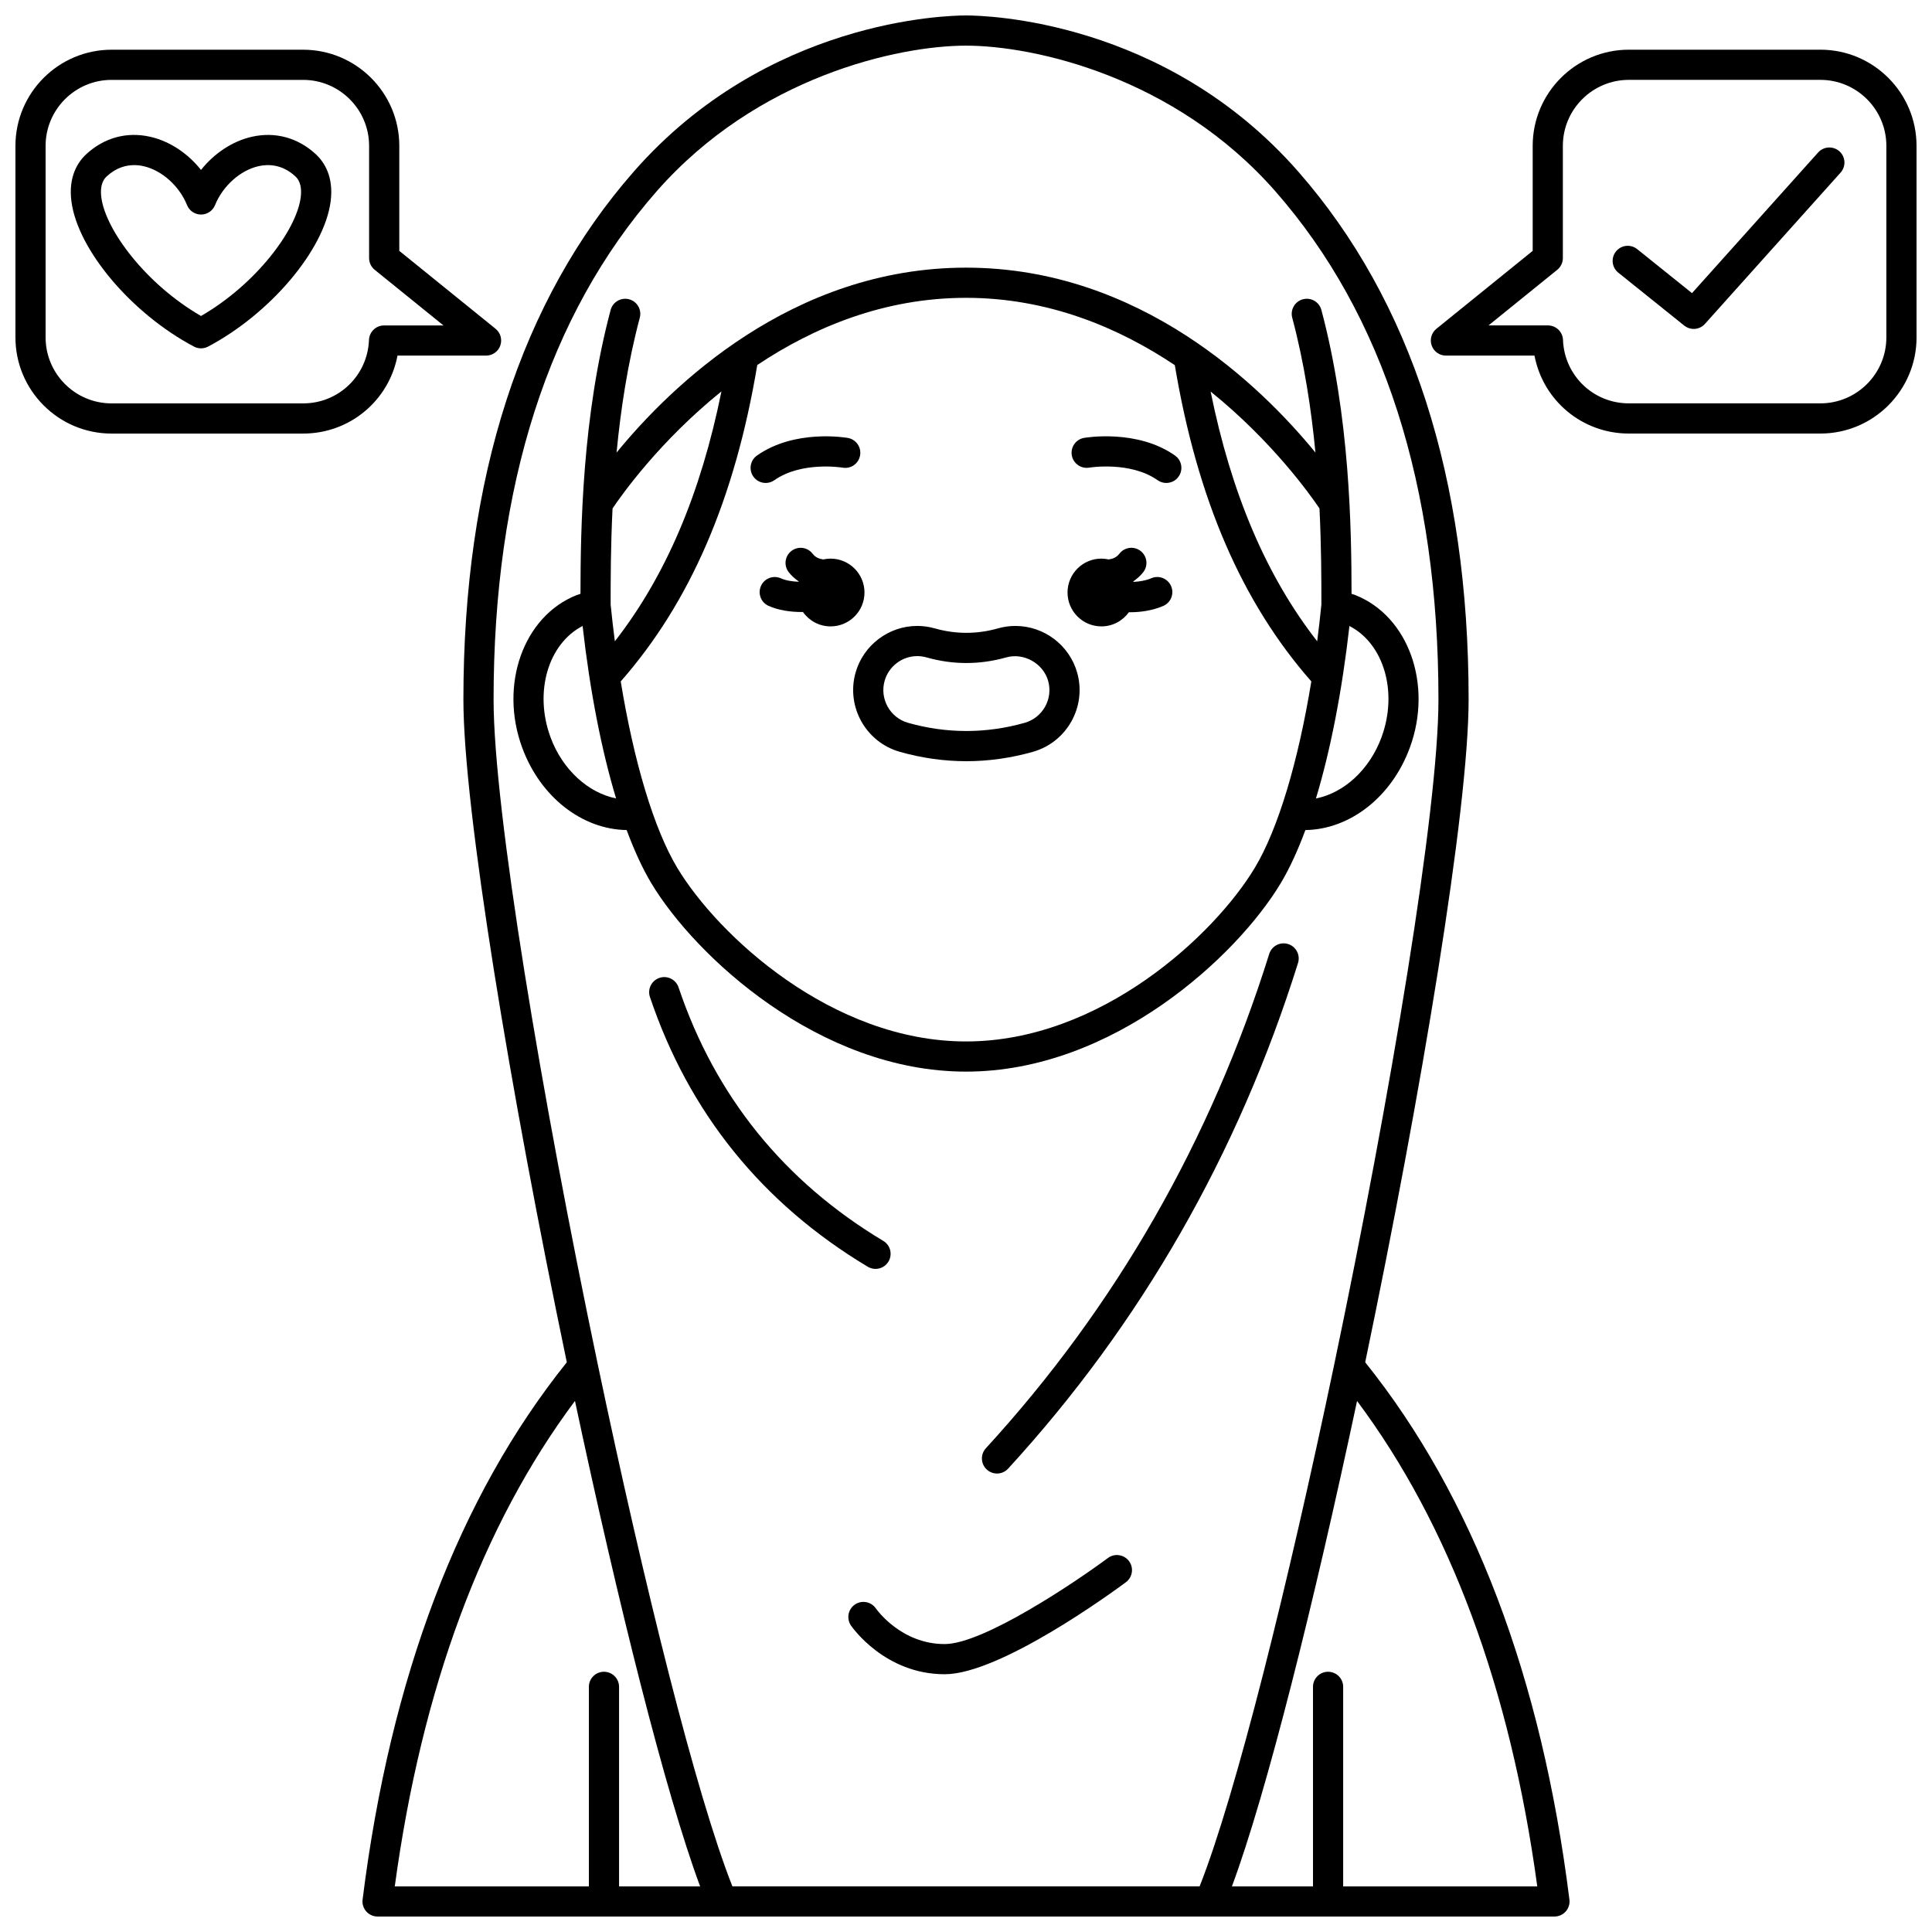 <?xml version="1.0" encoding="UTF-8"?>
<!-- Uploaded to: ICON Repo, www.iconrepo.com, Generator: ICON Repo Mixer Tools -->
<svg width="800px" height="800px" version="1.1" viewBox="144 144 512 512" xmlns="http://www.w3.org/2000/svg">
 <defs>
  <clipPath id="c">
   <path d="m240 148.09h320v503.81h-320z"/>
  </clipPath>
  <clipPath id="b">
   <path d="m523 157h128.9v102h-128.9z"/>
  </clipPath>
  <clipPath id="a">
   <path d="m148.09 157h128.91v102h-128.91z"/>
  </clipPath>
 </defs>
 <path d="m310.07 363.97c2.023 5.457 4.211 10.215 6.539 14.094 11.578 19.305 44.461 49.926 83.395 49.926s71.816-30.621 83.395-49.922c2.328-3.879 4.516-8.637 6.539-14.094 11.781-0.168 22.863-8.73 27.684-21.844 6.129-16.672-0.328-34.801-14.402-40.406-0.332-0.133-0.699-0.234-1.047-0.355-0.023-17.43-0.457-46.945-7.992-75.223-0.57-2.141-2.754-3.398-4.894-2.836-2.133 0.566-3.402 2.758-2.832 4.894 3.195 11.996 5.055 24.273 6.152 35.734-14.336-17.539-46.48-49.008-92.602-49.008s-78.266 31.469-92.609 49.004c1.098-11.461 2.957-23.738 6.152-35.73 0.57-2.137-0.699-4.328-2.832-4.894-2.125-0.559-4.324 0.695-4.894 2.836-7.531 28.273-7.965 57.789-7.992 75.219-0.352 0.117-0.715 0.223-1.051 0.355-14.07 5.606-20.527 23.73-14.398 40.402 4.824 13.121 15.902 21.684 27.691 21.848zm200.05-24.602c-3.188 8.664-10.027 14.797-17.383 16.234 3.856-12.75 6.914-28.367 8.875-45.707 9.074 4.668 12.934 17.43 8.508 29.473zm-16.441-60.617c0.492 10.047 0.504 18.875 0.504 25.465-0.328 3.305-0.703 6.547-1.117 9.734-13.484-17.305-22.758-39.129-28.238-66.184 16.41 13.234 26.496 27.48 28.852 30.984zm-38.34-37.98c5.934 35.488 17.801 62.902 36.176 83.809-3.5 21.363-8.805 39.102-14.965 49.371-10.68 17.805-40.91 46.043-76.543 46.043s-65.863-28.242-76.543-46.043c-6.16-10.273-11.469-28.004-14.965-49.371 18.379-20.91 30.25-48.34 36.184-83.848 14.82-9.898 33.488-17.805 55.328-17.805 21.824 0 40.5 7.926 55.328 17.844zm-120.15 6.953c-5.473 27.074-14.754 48.914-28.246 66.227-0.41-3.191-0.789-6.434-1.117-9.734 0-6.59 0.012-15.418 0.504-25.465 2.348-3.504 12.426-17.777 28.859-31.027zm-36.793 62.164c1.961 17.34 5.019 32.949 8.871 45.699-7.324-1.453-14.195-7.566-17.379-16.223-4.426-12.039-0.566-24.805 8.508-29.477z"/>
 <path d="m432.65 267.93c0.105-0.02 10.902-1.766 18.129 3.328 0.699 0.496 1.504 0.73 2.301 0.73 1.254 0 2.496-0.586 3.269-1.695 1.273-1.809 0.84-4.301-0.965-5.574-9.969-7.023-23.523-4.769-24.098-4.672-2.172 0.379-3.617 2.441-3.25 4.613 0.367 2.172 2.453 3.641 4.613 3.269z"/>
 <path d="m344.61 264.72c-1.805 1.273-2.238 3.766-0.965 5.574 0.777 1.105 2.016 1.695 3.269 1.695 0.797 0 1.598-0.234 2.301-0.73 7.184-5.062 17.859-3.363 18.102-3.328 2.184 0.387 4.242-1.078 4.617-3.25 0.379-2.176-1.078-4.246-3.25-4.625-0.578-0.105-14.102-2.367-24.074 4.664z"/>
 <path d="m435.89 310c3.008 0 5.648-1.492 7.281-3.758 0.082 0 0.164 0.012 0.25 0.012 2.941 0 6.062-0.473 8.84-1.668 2.031-0.867 2.973-3.219 2.098-5.25-0.871-2.031-3.234-2.973-5.25-2.098-1.469 0.629-3.125 0.891-4.738 0.969-0.016-0.043-0.023-0.09-0.039-0.133 0.98-0.684 1.891-1.469 2.66-2.465 1.348-1.75 1.016-4.262-0.734-5.606-1.75-1.348-4.258-1.02-5.606 0.734-0.766 0.992-1.766 1.375-2.836 1.52-0.621-0.133-1.258-0.219-1.926-0.219-4.957 0-8.98 4.023-8.98 8.98s4.019 8.98 8.98 8.98z"/>
 <path d="m364.11 292.04c-0.664 0-1.309 0.082-1.93 0.219-1.066-0.145-2.07-0.527-2.836-1.52-1.344-1.75-3.852-2.082-5.606-0.734-1.75 1.344-2.082 3.856-0.734 5.606 0.766 0.996 1.68 1.781 2.66 2.461-0.012 0.031-0.02 0.062-0.027 0.098-1.691-0.059-3.383-0.32-4.691-0.906-2.031-0.898-4.387 0.008-5.281 2.019-0.902 2.016 0.004 4.383 2.019 5.281 2.59 1.16 5.723 1.625 8.742 1.625 0.121 0 0.23-0.016 0.352-0.02 1.625 2.312 4.301 3.832 7.34 3.832 4.957 0 8.98-4.023 8.98-8.98-0.004-4.965-4.031-8.98-8.988-8.98z"/>
 <path d="m382.46 343.24c5.816 1.652 11.75 2.488 17.641 2.488 5.883 0 11.812-0.836 17.633-2.488 9.016-2.555 14.273-11.965 11.734-20.961-2.051-7.301-8.781-12.398-16.375-12.398-1.566 0-3.117 0.215-4.617 0.645-5.582 1.578-11.195 1.574-16.727 0.008-1.52-0.434-3.082-0.656-4.66-0.656-7.574 0-14.297 5.09-16.355 12.375-2.543 9.023 2.711 18.434 11.727 20.988zm-4.027-18.809c1.086-3.859 4.648-6.555 8.66-6.555 0.828 0 1.656 0.117 2.469 0.348 6.969 1.977 14.082 1.977 21.094-0.004 4.641-1.316 9.805 1.562 11.117 6.231 1.348 4.766-1.441 9.746-6.219 11.102-10.23 2.894-20.703 2.891-30.918 0-4.766-1.359-7.551-6.34-6.203-11.121z"/>
 <g clip-path="url(#c)">
  <path d="m533.2 329.39c0-58.688-15.207-105.77-45.191-139.96-35.246-40.176-82.711-41.336-88.004-41.336-5.297 0-52.762 1.16-88.008 41.332-29.984 34.184-45.191 81.273-45.191 139.96 0 29.055 12.516 104.27 27.406 175.63-28.527 35.57-46.75 83.449-54.121 142.39-0.145 1.137 0.211 2.277 0.969 3.144 0.762 0.859 1.855 1.352 3.004 1.352h311.88c1.148 0 2.238-0.492 3-1.352 0.754-0.859 1.113-2.008 0.969-3.144-7.363-58.93-25.582-106.8-54.121-142.39 14.887-71.363 27.406-146.58 27.406-175.63zm-215.19-134.68c26.738-30.48 64.121-38.613 81.996-38.613s55.254 8.133 81.992 38.613c28.668 32.68 43.207 77.996 43.207 134.68 0 29.074-12.664 104.84-27.613 176.17-0.008 0.047-0.023 0.094-0.031 0.145-12.246 58.426-26.031 113.86-35.648 138.2l-123.82 0.004c-9.617-24.344-23.395-79.777-35.648-138.2-0.004-0.062-0.031-0.125-0.039-0.188-14.945-71.324-27.602-147.06-27.602-176.13 0-56.688 14.539-102 43.207-134.68zm-21.637 320.55c11.445 53.75 23.977 103.9 33.168 128.66h-21.484v-52.887c0-2.211-1.789-4-4-4-2.211 0-4 1.789-4 4v52.887h-51.438c7.141-52.543 23.188-95.754 47.754-128.66zm255.02 128.66h-51.438v-52.887c0-2.211-1.789-4-4-4-2.211 0-4 1.789-4 4l0.004 52.887h-21.488c9.191-24.754 21.719-74.902 33.164-128.65 24.574 32.91 40.617 76.121 47.758 128.65z"/>
 </g>
 <path d="m376.02 480.27c1.359 0 2.684-0.691 3.43-1.941 1.137-1.895 0.523-4.352-1.375-5.481-26.309-15.77-44.566-38.379-54.25-67.184-0.703-2.09-2.969-3.227-5.066-2.516-2.09 0.703-3.223 2.973-2.519 5.062 10.312 30.664 29.738 54.719 57.73 71.492 0.641 0.383 1.352 0.566 2.051 0.566z"/>
 <path d="m485.37 394.18c-2.125-0.656-4.356 0.516-5.012 2.621-15.484 49.473-40.75 93.547-75.09 131-1.492 1.629-1.383 4.156 0.246 5.648 0.766 0.703 1.734 1.051 2.703 1.051 1.082 0 2.16-0.438 2.945-1.297 35.145-38.316 60.988-83.406 76.828-134.01 0.656-2.109-0.516-4.352-2.621-5.012z"/>
 <path d="m437.61 556.89c-8.547 6.34-32.977 22.805-43.262 22.805-11.496 0-17.961-9.062-18.242-9.453-1.25-1.805-3.731-2.262-5.551-1.023-1.82 1.25-2.281 3.738-1.039 5.562 0.363 0.527 9.031 12.91 24.828 12.91 14.758 0 44.668-21.887 48.031-24.383 1.77-1.316 2.144-3.82 0.828-5.59-1.32-1.773-3.824-2.148-5.594-0.828z"/>
 <g clip-path="url(#b)">
  <path d="m626.42 157.17h-50.762c-14.051 0-25.48 11.434-25.48 25.48v27.832l-25.516 20.648c-1.316 1.066-1.82 2.844-1.25 4.441 0.562 1.594 2.074 2.668 3.766 2.668h23.477c2.25 11.852 12.578 20.656 25.008 20.656h50.762c14.051 0 25.48-11.434 25.48-25.48l-0.004-50.766c0-14.055-11.43-25.48-25.48-25.48zm17.484 76.242c0 9.641-7.844 17.484-17.484 17.484h-50.762c-9.422 0-17.086-7.387-17.449-16.812-0.082-2.148-1.848-3.844-3.996-3.844h-15.742l18.219-14.742c0.938-0.758 1.484-1.902 1.484-3.106v-29.742c0-9.641 7.844-17.484 17.484-17.484h50.762c9.641 0 17.484 7.844 17.484 17.484z"/>
 </g>
 <g clip-path="url(#a)">
  <path d="m249.34 238.24h23.477c1.695 0 3.207-1.066 3.766-2.668 0.566-1.594 0.062-3.375-1.25-4.441l-25.516-20.648v-27.828c0-14.051-11.434-25.48-25.48-25.48h-50.766c-14.047 0-25.48 11.426-25.48 25.48v50.766c0 14.051 11.434 25.48 25.48 25.48h50.762c12.434-0.004 22.762-8.809 25.008-20.66zm-7.555-4.148c-0.363 9.43-8.027 16.812-17.449 16.812h-50.766c-9.637-0.004-17.484-7.844-17.484-17.488v-50.762c0-9.645 7.848-17.484 17.484-17.484h50.762c9.641 0 17.484 7.844 17.484 17.484v29.742c0 1.207 0.547 2.348 1.484 3.106l18.219 14.742h-15.742c-2.144 0-3.91 1.699-3.992 3.848z"/>
 </g>
 <path d="m210.76 180.24c-5.156 1.16-9.996 4.394-13.488 8.793-3.492-4.398-8.332-7.633-13.492-8.793-6.176-1.391-12.164 0.242-16.883 4.59-2.277 2.098-4.82 5.981-3.969 12.539 1.66 12.82 15.922 29.723 32.477 38.48 0.582 0.312 1.227 0.465 1.871 0.465 0.645 0 1.285-0.156 1.871-0.465 16.555-8.762 30.816-25.664 32.477-38.48 0.848-6.555-1.691-10.434-3.969-12.535-4.731-4.352-10.73-5.981-16.895-4.594zm12.926 16.098c-1.125 8.688-11.887 23.023-26.414 31.402-14.531-8.379-25.289-22.719-26.414-31.402-0.496-3.828 0.977-5.184 1.461-5.629 2.477-2.277 5.059-2.953 7.242-2.953 0.902 0 1.738 0.117 2.473 0.281 4.848 1.086 9.48 5.238 11.539 10.32 0.609 1.512 2.078 2.5 3.707 2.5s3.094-0.992 3.707-2.5c2.059-5.082 6.695-9.234 11.539-10.32 2.484-0.562 6.211-0.555 9.711 2.672 0.477 0.449 1.945 1.801 1.449 5.629z"/>
 <path d="m625.82 184.41-33.422 37.273-14.531-11.664c-1.719-1.379-4.238-1.105-5.617 0.617-1.387 1.723-1.109 4.238 0.613 5.621l17.48 14.035c0.738 0.59 1.621 0.879 2.504 0.879 1.094 0 2.191-0.453 2.977-1.332l35.949-40.094c1.477-1.645 1.34-4.172-0.305-5.644-1.645-1.461-4.168-1.336-5.648 0.309z"/>
</svg>